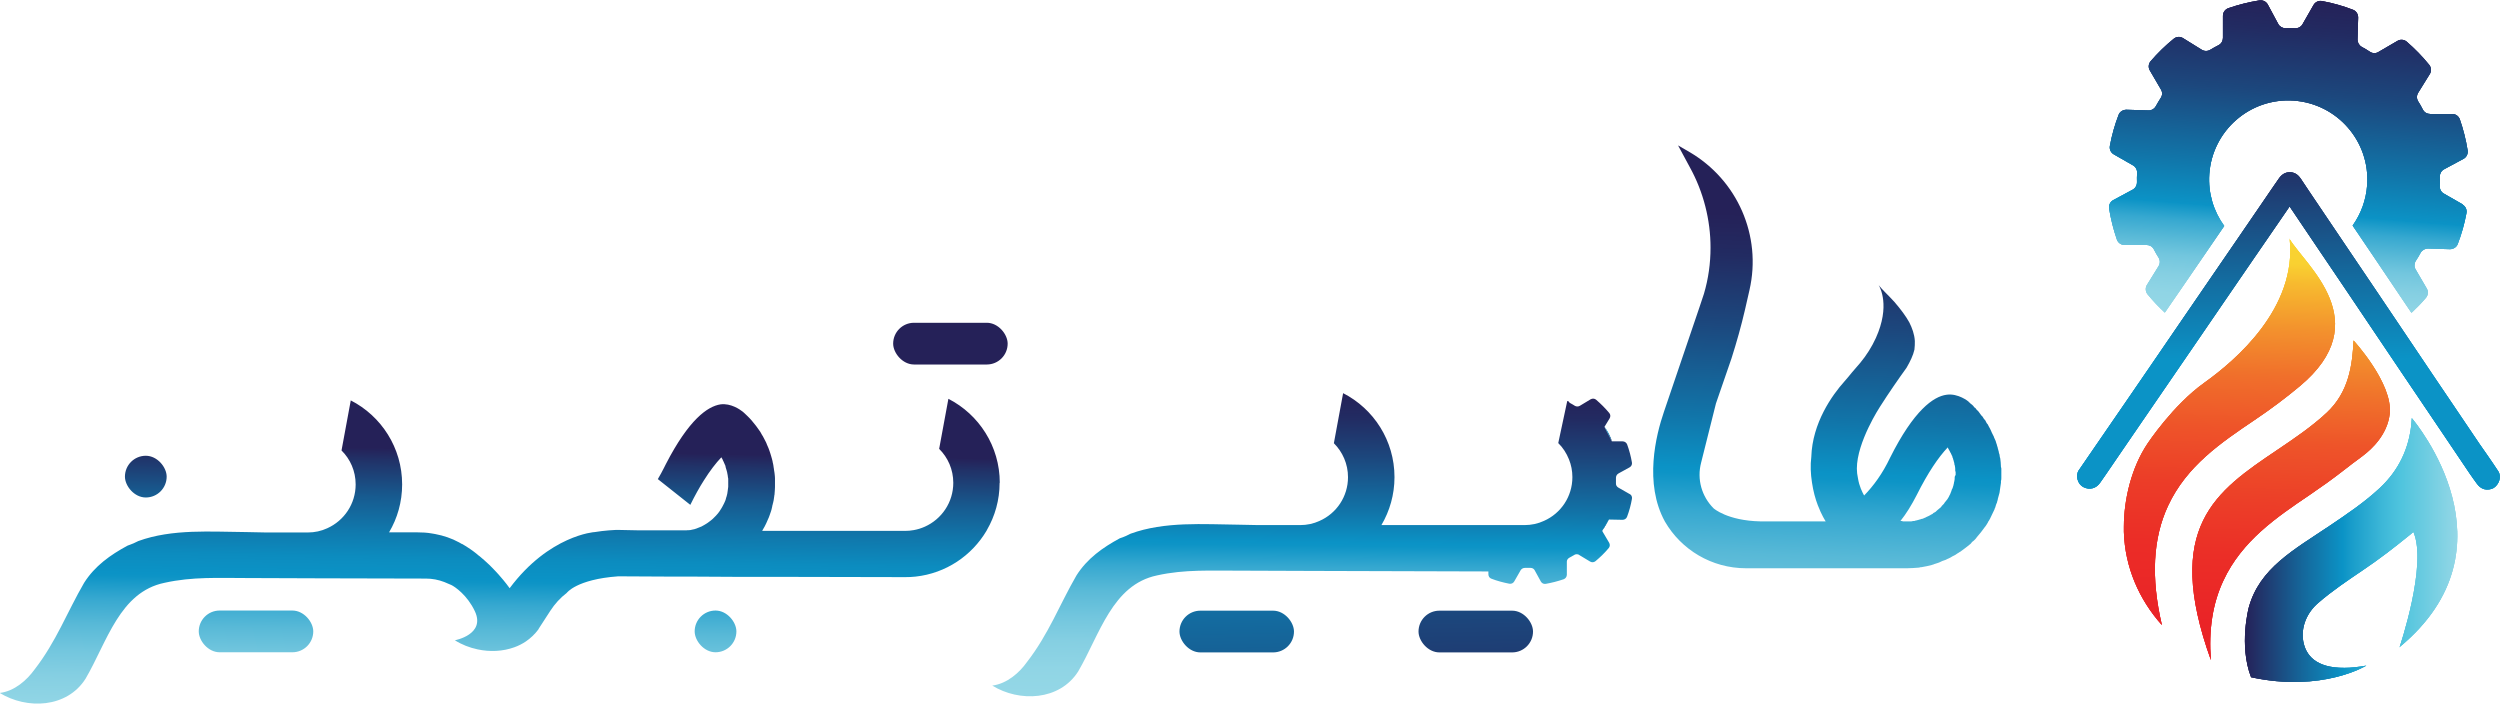 <?xml version="1.0" encoding="UTF-8"?> <svg xmlns="http://www.w3.org/2000/svg" xmlns:xlink="http://www.w3.org/1999/xlink" id="Layer_1" data-name="Layer 1" viewBox="0 0 189.3 53.27"><defs><style> .cls-1 { fill: url(#linear-gradient-2); } .cls-2 { fill: url(#linear-gradient-17); } .cls-3 { fill: url(#linear-gradient-15); } .cls-4 { fill: url(#linear-gradient-18); } .cls-5 { fill: url(#linear-gradient-14); } .cls-6 { fill: url(#linear-gradient-6); } .cls-7 { fill: url(#linear-gradient-11); } .cls-8 { fill: url(#linear-gradient-10); } .cls-9 { fill: url(#linear-gradient-16); } .cls-10 { fill: url(#linear-gradient-5); } .cls-11 { fill: url(#linear-gradient-7); } .cls-12 { fill: url(#linear-gradient-9); } .cls-13 { fill: url(#linear-gradient-3); } .cls-14 { fill: url(#linear-gradient); } .cls-15 { fill: url(#linear-gradient-4); } .cls-16 { fill: url(#linear-gradient-8); } .cls-17 { fill: url(#linear-gradient-12); } .cls-18 { fill: url(#linear-gradient-13); } </style><linearGradient id="linear-gradient" x1="94.09" y1="70.37" x2="92.76" y2="3.22" gradientUnits="userSpaceOnUse"><stop offset="0" stop-color="#252158"></stop><stop offset=".08" stop-color="#222b62"></stop><stop offset=".21" stop-color="#1c477d"></stop><stop offset=".39" stop-color="#1175a9"></stop><stop offset=".49" stop-color="#0b93c6"></stop><stop offset=".5" stop-color="#0d94c6"></stop><stop offset=".57" stop-color="#36a8d0"></stop><stop offset=".65" stop-color="#58b9d7"></stop><stop offset=".74" stop-color="#72c6de"></stop><stop offset=".82" stop-color="#85cfe2"></stop><stop offset=".91" stop-color="#90d5e5"></stop><stop offset="1" stop-color="#94d7e6"></stop></linearGradient><linearGradient id="linear-gradient-2" x1="121.58" y1="40.85" x2="121.53" y2="38.34" gradientUnits="userSpaceOnUse"><stop offset="0" stop-color="#252158"></stop><stop offset=".08" stop-color="#222b62"></stop><stop offset=".21" stop-color="#1c477d"></stop><stop offset=".39" stop-color="#1175a9"></stop><stop offset=".49" stop-color="#0b93c6"></stop><stop offset=".5" stop-color="#0d94c6"></stop><stop offset=".57" stop-color="#36a8d0"></stop><stop offset=".65" stop-color="#58b9d7"></stop><stop offset=".74" stop-color="#72c6de"></stop><stop offset=".82" stop-color="#85cfe2"></stop><stop offset=".91" stop-color="#90d5e5"></stop><stop offset="1" stop-color="#94d7e6"></stop></linearGradient><linearGradient id="linear-gradient-3" x1="121.82" y1="34.33" x2="121.75" y2="30.99" xlink:href="#linear-gradient-2"></linearGradient><linearGradient id="linear-gradient-4" x1="121.82" y1="34.33" x2="121.75" y2="30.99" xlink:href="#linear-gradient-2"></linearGradient><linearGradient id="linear-gradient-5" x1="99.51" y1="29.72" x2="99.26" y2="52.92" xlink:href="#linear-gradient-2"></linearGradient><linearGradient id="linear-gradient-6" x1="121.82" y1="34.33" x2="121.75" y2="30.99" xlink:href="#linear-gradient-2"></linearGradient><linearGradient id="linear-gradient-7" x1="112" y1="60.52" x2="110.67" y2="-6.63" xlink:href="#linear-gradient-2"></linearGradient><linearGradient id="linear-gradient-8" x1="139.15" y1="16.48" x2="137.53" y2="56.02" xlink:href="#linear-gradient-2"></linearGradient><linearGradient id="linear-gradient-9" x1="38.03" y1="34.09" x2="37.65" y2="55.86" gradientUnits="userSpaceOnUse"><stop offset="0" stop-color="#252158"></stop><stop offset=".04" stop-color="#213167"></stop><stop offset=".17" stop-color="#175b90"></stop><stop offset=".29" stop-color="#1079ad"></stop><stop offset=".38" stop-color="#0c8cbf"></stop><stop offset=".45" stop-color="#0b93c6"></stop><stop offset=".46" stop-color="#0d94c6"></stop><stop offset=".54" stop-color="#36a8d0"></stop><stop offset=".63" stop-color="#58b9d7"></stop><stop offset=".72" stop-color="#72c6de"></stop><stop offset=".81" stop-color="#85cfe2"></stop><stop offset=".9" stop-color="#90d5e5"></stop><stop offset="1" stop-color="#94d7e6"></stop></linearGradient><linearGradient id="linear-gradient-10" x1="19.63" y1="33.76" x2="19.25" y2="55.54" xlink:href="#linear-gradient-9"></linearGradient><linearGradient id="linear-gradient-11" x1="54.42" y1="34.38" x2="54.03" y2="56.15" xlink:href="#linear-gradient-9"></linearGradient><linearGradient id="linear-gradient-12" x1="11.08" y1="33.61" x2="10.7" y2="55.38" xlink:href="#linear-gradient-9"></linearGradient><linearGradient id="linear-gradient-13" x1="71.81" y1="34.69" x2="71.42" y2="56.46" xlink:href="#linear-gradient-9"></linearGradient><linearGradient id="linear-gradient-14" x1="104.92" y1="86.72" x2="104.66" y2="111.18" gradientTransform="translate(75.7 -93.8) rotate(3.96)" gradientUnits="userSpaceOnUse"><stop offset="0" stop-color="#252158"></stop><stop offset=".1" stop-color="#222b62"></stop><stop offset=".29" stop-color="#1c477d"></stop><stop offset=".52" stop-color="#1175a9"></stop><stop offset=".66" stop-color="#0b93c6"></stop><stop offset=".66" stop-color="#0d94c6"></stop><stop offset=".71" stop-color="#36a8d0"></stop><stop offset=".77" stop-color="#58b9d7"></stop><stop offset=".82" stop-color="#72c6de"></stop><stop offset=".88" stop-color="#85cfe2"></stop><stop offset=".94" stop-color="#90d5e5"></stop><stop offset="1" stop-color="#94d7e6"></stop></linearGradient><linearGradient id="linear-gradient-15" x1="173.06" y1="10.64" x2="173.29" y2="35.78" gradientUnits="userSpaceOnUse"><stop offset="0" stop-color="#252158"></stop><stop offset=".4" stop-color="#14699d"></stop><stop offset=".66" stop-color="#0b93c6"></stop></linearGradient><linearGradient id="linear-gradient-16" x1="168.16" y1="54.24" x2="169.65" y2="3.63" gradientUnits="userSpaceOnUse"><stop offset="0" stop-color="#ea2227"></stop><stop offset=".15" stop-color="#ea2427"></stop><stop offset=".26" stop-color="#eb2d27"></stop><stop offset=".35" stop-color="#ec3d28"></stop><stop offset=".43" stop-color="#ee5329"></stop><stop offset=".51" stop-color="#f06f2b"></stop><stop offset=".58" stop-color="#f3912d"></stop><stop offset=".65" stop-color="#f7ba2f"></stop><stop offset=".68" stop-color="#f9d131"></stop><stop offset="1" stop-color="#f5eb31"></stop></linearGradient><linearGradient id="linear-gradient-17" x1="172.96" y1="54.38" x2="174.46" y2="3.77" gradientUnits="userSpaceOnUse"><stop offset="0" stop-color="#ea2227"></stop><stop offset=".14" stop-color="#ea2427"></stop><stop offset=".24" stop-color="#eb2e27"></stop><stop offset=".32" stop-color="#ec3e28"></stop><stop offset=".41" stop-color="#ee5429"></stop><stop offset=".48" stop-color="#f0712b"></stop><stop offset=".56" stop-color="#f3952d"></stop><stop offset=".63" stop-color="#f7bf2f"></stop><stop offset=".65" stop-color="#f9d131"></stop><stop offset=".66" stop-color="#f8d131"></stop><stop offset=".86" stop-color="#f6e431"></stop><stop offset="1" stop-color="#f5eb31"></stop></linearGradient><linearGradient id="linear-gradient-18" x1="169.98" y1="41.65" x2="186.08" y2="41.65" gradientUnits="userSpaceOnUse"><stop offset="0" stop-color="#252158"></stop><stop offset=".28" stop-color="#14699d"></stop><stop offset=".46" stop-color="#0b93c6"></stop><stop offset=".49" stop-color="#159ac9"></stop><stop offset=".65" stop-color="#3eb8d8"></stop><stop offset=".73" stop-color="#4ec4de"></stop><stop offset=".82" stop-color="#65cae0"></stop><stop offset="1" stop-color="#94d7e6"></stop></linearGradient></defs><g><rect class="cls-14" x="89.31" y="46.24" width="8.67" height="3.16" rx="1.58" ry="1.58"></rect><g><path class="cls-1" d="m121.3,40.18c.11-.14.2-.29.29-.44.08-.13.15-.27.22-.4l-.51.85Z"></path><path class="cls-13" d="m122.07,33.43l-.56-1.11c.22.35.41.72.56,1.11Z"></path><path class="cls-1" d="m121.3,40.18c.11-.14.2-.29.29-.44.08-.13.15-.27.22-.4l-.51.85Z"></path><path class="cls-15" d="m122.07,33.43l-.56-1.11c.22.35.41.72.56,1.11Z"></path><path class="cls-10" d="m123.38,37.4l-.84-.48c-.12-.07-.19-.19-.18-.32,0-.14,0-.28,0-.42,0-.13.07-.26.18-.32l.03-.02.82-.45c.13-.07.21-.22.18-.37-.08-.46-.2-.92-.36-1.36-.05-.14-.19-.24-.34-.24h-.82s-.56-1.1-.56-1.1l.39-.64c.08-.13.07-.3-.03-.41-.3-.36-.63-.69-.99-1-.11-.1-.28-.11-.41-.04l-.53.32-.3.18c-.12.07-.26.06-.37,0-.11-.08-.24-.14-.36-.21h0c-.06-.04-.11-.09-.14-.15h-.08l-.68,3.18c.35.34.62.76.81,1.23.17.42.26.87.26,1.35,0,1.48-.88,2.75-2.15,3.31-.45.21-.95.32-1.48.32h-10.83c.63-1.07.99-2.31.99-3.63,0-2.77-1.58-5.18-3.89-6.36l-.7,3.79c.66.66,1.07,1.57,1.07,2.57,0,1.48-.88,2.75-2.15,3.31-.45.21-.95.32-1.48.32h-3.14l-1.46-.03c-2.72-.03-5.65-.26-8.23.68-.24.12-.47.24-.82.35-1.29.7-2.46,1.52-3.28,2.81-1.29,2.23-2.11,4.45-3.75,6.56-.58.82-1.51,1.63-2.61,1.78,0,0-.02,0-.02,0,2.05,1.27,5.1,1.15,6.51-1.07,1.64-2.81,2.58-6.56,5.97-7.27,2.11-.47,4.1-.35,6.26-.36l5.36.02,13.47.04v.21c0,.15.08.29.23.34.44.17.9.29,1.36.38.15.03.3-.05.37-.18l.43-.75.05-.09c.07-.11.19-.18.33-.18.14,0,.28,0,.42,0,.14,0,.26.07.32.19l.02.04h0l.44.8c.07.13.22.21.37.18.46-.08.92-.2,1.36-.35.14-.05.24-.19.24-.34v-.97s0-.02,0-.03c0-.12.08-.23.19-.29.12-.07.25-.14.37-.21.09-.06.21-.07.32-.03.02,0,.04.02.05.03l.83.5c.13.08.29.07.41-.03.36-.3.69-.62,1-.99.1-.11.11-.28.03-.41l-.49-.83s-.02-.05-.03-.07l.51-.85h0s.04,0,.06,0l.97.02c.15,0,.29-.09.34-.23.17-.45.29-.9.37-1.36.03-.15-.04-.3-.18-.37Z"></path><path class="cls-1" d="m121.3,40.18c.11-.14.2-.29.29-.44.08-.13.15-.27.22-.4l-.51.85Z"></path><path class="cls-6" d="m122.07,33.43l-.56-1.11c.22.35.41.72.56,1.11Z"></path><rect class="cls-11" x="107.41" y="46.24" width="8.67" height="3.16" rx="1.58" ry="1.58"></rect><path class="cls-16" d="m151.51,35.32c0-.21-.03-.42-.05-.6,0-.05-.03-.08-.03-.1,0-.08-.03-.13-.03-.21-.03-.05-.03-.1-.05-.16v-.03c-.03-.1-.05-.18-.08-.29,0-.03,0-.05-.03-.1,0-.03,0-.05-.03-.1v-.03c-.03-.1-.08-.21-.1-.31-.03-.05-.05-.13-.08-.18-.03-.05-.05-.1-.05-.13-.03-.05-.05-.1-.08-.16s-.05-.1-.08-.16c-.05-.1-.08-.21-.13-.29-.05-.08-.08-.13-.1-.18s-.05-.1-.08-.16c-.05-.05-.08-.08-.1-.13-.03-.05-.05-.1-.08-.16-.08-.08-.16-.18-.21-.29-.03-.03-.08-.08-.1-.1-.08-.1-.16-.21-.21-.29l-.13-.13s-.08-.08-.1-.13c-.05-.03-.08-.05-.13-.1v-.03c-.08-.08-.16-.16-.24-.21-.05-.03-.08-.08-.1-.1-.03,0-.05-.03-.05-.05,0,0-.78-.65-1.67-.52-.99.13-2.48,1.18-4.28,4.78-.57,1.2-1.25,2.12-1.96,2.85-.13-.24-.37-.68-.47-1.33-.05-.21-.08-.47-.08-.71,0-2.01,1.75-4.68,1.75-4.68.68-1.07,1.41-2.12,2.01-2.95.29-.5.5-.94.6-1.38.03-.24.03-.44.03-.65-.03-.52-.21-.99-.42-1.41-.26-.47-.63-.97-1.12-1.54-.47-.52-.94-.94-1.2-1.28.1.16.89,1.57-.21,4-.31.68-.71,1.31-1.18,1.88l-.63.73c-.18.24-.37.44-.57.68-.94,1.05-2.43,3.14-2.51,5.72-.08.63-.05,1.28.05,1.93.1.68.26,1.25.44,1.72.29.76.57,1.18.6,1.23h-4.94c-2.51-.05-3.55-.99-3.55-.99-.89-.89-1.28-2.19-.94-3.47l1.12-4.47,1.18-3.42c.39-1.23.73-2.43,1.02-3.68l.34-1.49c.94-4.1-.91-8.33-4.55-10.45l-.86-.5.89,1.65c1.04,1.88,1.57,4,1.57,6.09,0,1.18-.16,2.35-.5,3.5l-.34,1.02c-.89,2.64-1.8,5.28-2.69,7.92-.6,1.75-1.52,5.41.08,8.31,1.23,2.12,3.53,3.53,6.14,3.53h12.2c.31,0,.6-.03.91-.05.05-.03.1-.03.16-.03.29-.05.55-.1.84-.18.03-.03.05-.03.1-.03,0,0,.03-.03.05-.03s.08-.03.1-.03c.08-.03.16-.05.24-.08.05-.03.13-.05.18-.08t.05-.03c.1-.03.21-.08.29-.1.08-.05.16-.08.21-.1.05-.03.1-.05.16-.08.05-.03.08-.05.13-.08s.1-.05.16-.08.1-.05.16-.1c.03-.03.08-.05.13-.08.05-.03.1-.08.16-.1.26-.18.52-.39.78-.6.03-.05.08-.08.1-.13.05-.03.1-.08.13-.1l.08-.08.05-.05c.03-.05.08-.08.1-.13.21-.24.42-.5.6-.76.05-.05.08-.1.13-.18.03-.03.05-.08.08-.13.03-.03.03-.05.05-.1.05-.05.08-.13.13-.21.03-.03.03-.08.05-.1.1-.21.21-.44.31-.65,0-.03,0-.05.03-.08.03-.05.03-.1.05-.16.03-.08.05-.18.1-.26,0-.05.03-.1.03-.13.03-.05.03-.08.03-.13.05-.16.08-.31.13-.47,0-.05.03-.13.03-.21.03-.18.05-.37.08-.55v-.13c.03-.08.03-.16.03-.26v-.65c0-.05,0-.1-.03-.16Zm-3.47.68c0,.05-.03.08-.03.13,0,.1,0,.21-.03.31,0,.03-.03.08-.03.13v.03s-.03.08-.03.13c-.03.08-.05.18-.08.26l-.03.03c-.03.08-.05.16-.08.24-.03.05-.05.1-.05.13-.05.1-.1.18-.13.26-.03.03-.05.08-.08.13-.03.03-.05.08-.08.1-.03.03-.05.08-.08.1s-.05.08-.08.1c0,.03-.03.05-.05.08-.05.05-.1.1-.16.16,0,.03-.03.05-.05.08-.1.08-.21.18-.31.26-.03.03-.05.05-.08.08-.03.03-.05.03-.08.05s-.08.05-.1.05c-.03.03-.05.05-.08.08-.05.03-.13.05-.18.1-.03,0-.05.03-.1.05-.05.03-.1.05-.18.08-.03.03-.05.03-.1.05-.05.03-.13.05-.18.08-.08,0-.13.03-.18.05-.03,0-.05,0-.1.03h-.03s-.05.03-.1.03c-.03,0-.08.03-.1.03s-.08,0-.1.03c-.08,0-.16,0-.24.03h-.63c-.05,0-.08-.03-.1-.03h-.1c.44-.55.84-1.2,1.23-1.96.86-1.72,1.65-2.87,2.35-3.61.03.05.05.08.05.13.03,0,.03.03.05.05v.03s.03,0,.03.03c.03.05.05.1.08.16,0,.03.03.03.03.03,0,.03,0,.05.03.08,0,.03.03.05.03.08.03.03.03.05.05.08v.08s.03,0,.03.03c.03.05.03.13.05.18.03.05.03.08.03.1.03.08.05.16.05.24,0,.03.03.05.03.08.03.13.03.24.03.34v.05s.03.08.03.1v.26Z"></path></g><g><path class="cls-12" d="m75.69,36.56c0,1.3-.35,2.52-.96,3.57-.01.02-.02.04-.03.06-1.12,1.89-3.08,3.22-5.37,3.47-.26.03-.52.04-.79.04l-9.37-.02h-3.32s-3.51-.02-3.51-.02t0,0h-1.63s-3.74-.02-3.74-.02h-.17c-3.16.23-3.89,1.26-3.89,1.26-.49.37-.9.83-1.24,1.35-.32.49-.65.99-.81,1.25-.07.1-.1.17-.1.17-.27.36-.59.66-.94.9-.27.18-.56.33-.87.44-.88.32-1.86.36-2.79.16-.61-.13-1.2-.36-1.72-.69,0,0,0,0,.01,0,0,0,2.33-.43,1.51-2.19-.58-1.24-1.53-1.87-1.78-1.99-.18-.08-.36-.16-.54-.23-.44-.17-.91-.26-1.39-.26l-8.16-.02-5.37-.02c-2.16,0-4.15-.11-6.26.36-3.4.7-4.34,4.45-5.98,7.26-1.41,2.23-4.45,2.34-6.5,1.08,0,0,0,0,.01,0,1.11-.14,2.04-.96,2.63-1.78,1.64-2.11,2.46-4.34,3.75-6.56.82-1.29,1.99-2.11,3.28-2.81.35-.12.59-.23.82-.35,2.58-.94,5.51-.7,8.23-.68l1.46.03h3.14c.53,0,1.03-.11,1.48-.32,1.27-.57,2.15-1.84,2.15-3.32,0-1.01-.41-1.92-1.07-2.57l.7-3.79c2.31,1.18,3.89,3.59,3.89,6.36,0,1.33-.36,2.57-.99,3.63h2.12c.38,0,.77.02,1.15.09.08.01.15.03.23.04.63.12,1.23.32,1.8.63.07.04.14.08.21.12,0,0,.01,0,.02,0,.07.04.15.09.22.13,0,0,0,0,0,0,.06.04.13.08.19.12.07.05.14.09.21.14.03.02.07.05.1.07.03.02.07.05.1.07.06.04.11.08.17.13.05.04.09.07.14.11.03.02.06.05.09.08.04.03.08.06.12.09.12.1.23.2.35.3.04.03.08.07.12.11.08.07.16.15.24.22.04.04.08.08.12.12.04.04.08.08.12.12.08.08.15.16.23.24,0,0,0,0,0,0,.08.09.16.17.24.26.04.04.08.09.12.14.04.05.08.09.12.14.04.05.08.09.12.14.04.05.08.1.12.15.04.05.08.1.12.15.04.05.08.1.12.16.04.05.08.11.12.16,2.99-4.01,6.44-4.26,6.44-4.25.36-.06.72-.1,1.08-.13.16-.01.32-.02.48-.03h.23s.1,0,.15,0l1.46.03h3.05c.07,0,.12,0,.17,0,.02,0,.04,0,.07,0,.02,0,.04,0,.06,0,.03,0,.07,0,.1,0,.02,0,.04,0,.07,0,.03,0,.06,0,.1-.01.02,0,.04,0,.07,0,0,0,.02,0,.03,0,.03,0,.05,0,.08-.01,0,0,.01,0,.02,0,.04,0,.07-.01.1-.02.03,0,.06-.01.09-.02.02,0,.03,0,.05-.01.03,0,.06-.02.09-.02.03,0,.06-.02.09-.03.03,0,.06-.02.09-.03.07-.02.13-.05.2-.08.03-.01.07-.03.1-.04,0,0,0,0,0,0,0,0,0,0,.01,0,.03-.01.05-.02.08-.04.03-.01.06-.03.09-.05.03-.02.06-.03.09-.05.06-.03.12-.07.18-.11.03-.02.06-.04.09-.06h0s.06-.04.08-.06c.03-.02.06-.04.08-.06.03-.02.06-.04.08-.06.05-.04.09-.07.13-.11t0,0s.03-.02.04-.04c0,0,0,0,.01-.01.04-.04.08-.08.12-.12.02-.02.04-.04.07-.07.05-.05.1-.11.15-.17.02-.03.04-.05.06-.08.02-.03.04-.06.06-.08,0,0,0,0,0,0,.02-.03.05-.07.07-.11,0,0,0,0,0,0h0s.05-.08.07-.11c.02-.04.05-.08.07-.12.05-.08.09-.17.13-.25.02-.04.04-.09.06-.13h0c.04-.08.07-.17.09-.25,0,0,0-.01,0-.02.02-.05.03-.1.05-.15.01-.04.02-.08.03-.12,0-.03.01-.05.02-.08,0-.02,0-.04.01-.05,0,0,0-.02,0-.03,0-.04.02-.09.02-.13.02-.1.03-.21.04-.31,0-.04,0-.09,0-.13,0-.05,0-.1,0-.15,0-.04,0-.08,0-.12,0-.03,0-.06,0-.09,0-.02,0-.04,0-.06,0,0,0,0,0-.01,0-.05,0-.1-.02-.15,0-.05-.01-.11-.02-.16,0-.03-.01-.06-.02-.1,0-.04-.01-.07-.02-.11,0-.04-.02-.07-.03-.11,0-.04-.02-.07-.03-.11-.02-.07-.04-.13-.06-.2,0,0,0,0,0-.01,0,0,0-.01,0-.02,0,0,0,0,0,0,0-.01,0-.02-.01-.03,0,0,0-.01,0-.02h0s-.02-.06-.04-.09c-.01-.03-.02-.06-.04-.09,0-.02-.02-.04-.03-.06,0,0,0,0,0,0,0,0,0,0,0-.01,0,0,0,0,0,0,0-.02-.02-.04-.02-.05,0-.02-.02-.04-.03-.05l-.02-.05s0-.01-.01-.02c0,0,0-.02-.02-.03,0,0,0-.01,0-.02,0,0,0,0,0-.01-.01-.02-.02-.04-.03-.05-.02-.04-.05-.08-.07-.12-.41.43-.86,1.01-1.33,1.76-.33.52-.67,1.13-1.02,1.84l-2.46-1.95c.16-.27.32-.56.47-.86.04-.09.09-.17.13-.26,1.75-3.4,3.17-4.39,4.15-4.54h0c.78-.1,1.48.4,1.63.52.02.02.03.02.03.02.02.02.04.03.06.05.03.03.06.06.1.09.08.07.16.15.23.22,0,0,.02.02.02.02.04.04.07.07.11.11.04.04.08.08.12.13s.08.08.11.13c.08.09.15.18.22.27.03.04.07.09.1.13.07.09.13.19.2.28h0s.01.02.02.03c.02.03.04.07.07.1,0,0,0,0,0,.01,0,.01.02.03.03.04.01.02.02.04.03.06.02.03.04.06.05.09.02.04.04.07.07.11.03.06.06.11.09.17.05.09.1.19.15.29,0,0,0,0,0,0,.02.05.04.09.06.14,0,0,0,0,0,.01.02.05.05.11.07.16.02.05.04.09.06.14.02.06.05.13.07.19.03.07.05.14.07.21.01.03.02.07.03.1.01.04.03.09.04.13,0,.03.02.07.03.1.02.09.05.18.07.27,0,0,0,.02,0,.03.01.06.02.11.04.17.01.06.02.11.03.17,0,0,0,.02,0,.03,0,.04.01.07.02.11,0,.05.02.1.02.15,0,.04.01.08.02.12,0,.05.01.09.02.14,0,.06.01.13.02.19,0,.06,0,.11.01.17,0,.06,0,.12,0,.18,0,.06,0,.12,0,.18,0,.02,0,.05,0,.07,0,.02,0,.05,0,.07v.03s0,.06,0,.08c0,.02,0,.03,0,.05,0,.07,0,.14-.01.22,0,.05,0,.1-.01.14h0s0,.09-.01.13c0,.05,0,.09-.02.14,0,0,0,0,0,.01s0,0,0,.01c-.01.09-.03.19-.04.28-.01.07-.02.14-.04.2,0,.04-.02.08-.03.12,0,.04-.02.08-.03.12,0,.03-.01.05-.02.08,0,0,0,.02,0,.03,0,.04-.02.07-.03.11,0,0,0,.01,0,.02-.01.04-.02.08-.03.12-.01.04-.03.09-.04.13-.02.06-.04.12-.06.17-.01.03-.02.06-.03.09-.02.05-.04.11-.06.16,0,.02-.02.05-.03.07-.04.11-.09.22-.14.32-.01.03-.03.06-.04.09-.04.08-.08.16-.12.24-.02.04-.04.08-.07.12-.03.05-.05.1-.08.14-.01.02-.02.04-.03.06h10.83c.22,0,.44-.02.65-.06.29-.05.57-.14.84-.26,1.27-.57,2.15-1.84,2.15-3.32,0-1.01-.41-1.92-1.07-2.57l.7-3.79c2.31,1.18,3.89,3.59,3.89,6.36Z"></path><rect class="cls-8" x="15.05" y="46.23" width="8.67" height="3.16" rx="1.58" ry="1.58"></rect><rect class="cls-7" x="52.6" y="46.23" width="3.16" height="3.16" rx="1.58" ry="1.58"></rect><rect class="cls-17" x="9.46" y="34.51" width="3.16" height="3.16" rx="1.58" ry="1.58"></rect><rect class="cls-18" x="67.63" y="24.44" width="8.67" height="3.16" rx="1.58" ry="1.58"></rect></g></g><g><g><path class="cls-5" d="m186.5,15.49l-1.45-.83c-.2-.11-.32-.33-.31-.56.01-.24.02-.48,0-.72h0c0-.24.12-.45.32-.56l1.47-.79c.23-.12.36-.38.32-.64-.13-.81-.33-1.6-.59-2.35-.09-.25-.32-.41-.58-.41h-1.67c-.23,0-.44-.12-.55-.33-.11-.22-.23-.43-.36-.63-.12-.2-.12-.44,0-.64l.88-1.42c.14-.22.12-.51-.05-.71-.51-.63-1.08-1.21-1.69-1.74-.2-.17-.48-.2-.71-.06l-1.44.84c-.2.12-.45.11-.64-.02-.2-.13-.41-.26-.62-.37-.2-.11-.32-.33-.32-.55l.05-1.67c0-.26-.15-.5-.39-.59-.75-.29-1.53-.51-2.34-.66-.26-.05-.52.07-.65.3l-.83,1.45c-.11.2-.33.32-.56.31-.24-.01-.48-.01-.72,0h0c-.23,0-.45-.12-.56-.32l-.79-1.47c-.12-.23-.38-.36-.64-.32-.81.13-1.6.33-2.35.59-.25.09-.41.32-.41.58v1.67c0,.23-.12.44-.33.55-.22.11-.43.23-.63.35-.2.12-.44.12-.64,0l-1.42-.88c-.22-.14-.51-.12-.71.05-.63.51-1.21,1.08-1.74,1.69-.17.2-.2.48-.06.71l.84,1.44c.12.2.11.45-.02.64-.13.2-.25.41-.37.62-.11.2-.33.33-.56.32l-1.67-.05c-.26,0-.5.15-.59.39-.29.75-.51,1.53-.66,2.34-.05.26.07.52.3.65l1.45.83c.2.11.32.33.31.56-.01.24-.02.48-.01.72h0c0,.24-.12.45-.32.56l-1.47.79c-.23.12-.36.38-.32.64.13.81.33,1.6.59,2.35.09.25.32.41.58.41h1.67c.23,0,.44.12.55.33.11.22.23.43.36.63.12.2.12.44,0,.64l-.88,1.42c-.14.22-.12.51.04.71.4.49.84.96,1.31,1.39.43-.62.85-1.24,1.28-1.86.73-1.06,1.46-2.12,2.18-3.18l1.04-1.52c-.8-1.1-1.23-2.47-1.13-3.93.23-3.3,3.09-5.79,6.39-5.56,3.3.23,5.79,3.09,5.56,6.39-.08,1.15-.48,2.2-1.1,3.07.54.79,1.07,1.59,1.61,2.38.73,1.08,1.46,2.16,2.18,3.24.22.33.44.65.66.98.04-.02.07-.05.1-.08.35-.33.69-.68,1-1.05.17-.2.2-.48.06-.71l-.84-1.44c-.12-.2-.11-.45.01-.64.13-.2.26-.41.37-.62.11-.2.33-.32.55-.32l1.67.05c.26,0,.5-.15.59-.39.29-.75.51-1.53.66-2.34.05-.26-.07-.52-.3-.65Z"></path><path class="cls-3" d="m159.03,36.54c.14-.2.27-.39.41-.59l1.1-1.61c.54-.79,1.09-1.59,1.63-2.38l1.99-2.9,2.18-3.18,2.19-3.2,2.05-2.99,1.74-2.53,1.25-1.82c.2-.29.4-.57.59-.86,0-.01.02-.03.03-.04h-1.62c.13.2.27.4.4.6l1.09,1.62,1.62,2.4,1.98,2.93,2.16,3.21,2.18,3.24c.68,1.01,1.36,2.01,2.04,3.02l1.72,2.55,1.24,1.84c.19.29.31.43.51.72,0,.01.02.03.03.04.14.2.32.36.56.43.22.06.52.03.72-.09.4-.26.63-.85.34-1.28l-.4-.6c-.36-.54-.65-.93-1.02-1.47-.54-.8-1.08-1.6-1.62-2.4l-1.98-2.93-2.16-3.21c-.73-1.08-1.46-2.16-2.18-3.24-.68-1.01-1.36-2.01-2.04-3.02-.57-.85-1.15-1.7-1.72-2.55l-1.24-1.84c-.19-.29-.39-.58-.58-.87,0-.01-.02-.03-.03-.04-.19-.28-.46-.46-.81-.46s-.62.19-.81.46c-.14.2-.27.39-.41.59l-1.1,1.61-1.63,2.38-1.99,2.9-2.18,3.18-2.19,3.2c-.68,1-1.37,2-2.05,2.99-.58.84-1.16,1.69-1.74,2.53-.42.61-.83,1.21-1.25,1.82-.2.29-.4.57-.59.86,0,.01-.02.03-.03.04-.28.41-.09,1.06.34,1.28.48.25.99.1,1.28-.34h0Z"></path><path class="cls-9" d="m173.36,18.09c1.23,2.03,6.63,6.27.78,11.15-1.04.87-2.17,1.72-3.42,2.56-2.53,1.71-5.15,3.47-6.56,6.51-1.14,2.45-1.3,5.43-.46,9.02-1.73-1.93-2.8-4.38-2.88-7.05,0-.13,0-.26,0-.39,0-2.11.59-4.51,1.79-6.3,0,0,1.92-2.91,4.29-4.6s7.05-5.67,6.47-10.92Z"></path><path class="cls-2" d="m178.88,34.54c-.5.37-1,.74-1.48,1.12-.78.61-1.61,1.2-2.49,1.8-2.53,1.71-5.15,3.48-6.56,6.51-.81,1.73-1.12,3.73-.94,6.01-3.63-10.07.38-12.78,5.01-15.9,1.29-.87,2.61-1.76,3.76-2.83,1.67-1.56,1.94-3.58,2.03-5.47h0s2.99,3.25,2.74,5.55c-.18,1.58-1.35,2.67-2.06,3.2Z"></path><path class="cls-4" d="m181.69,49.02s2.14-6.28,1.05-8.75c-.12.12-.26.23-.4.34-1.06.86-2.17,1.72-3.42,2.56-1.15.78-2.32,1.56-3.38,2.48-.87.74-1.32,1.83-1.14,2.9.18,1.02.91,2.04,3.13,2.02.48,0,1.03-.06,1.65-.17,0,0-3.34,2.05-8.73.88-.94-2.44-.17-5.29-.17-5.29.82-2.96,3.37-4.33,6.14-6.19,1.29-.87,2.61-1.76,3.76-2.83,1.52-1.41,2.21-3.08,2.4-4.78h0c.02-.18.03-.35.04-.53,0,0,0,0,0,0,.26.31,8.21,9.8-.94,17.35Z"></path></g><g><path class="cls-5" d="m186.5,15.49l-1.45-.83c-.2-.11-.32-.33-.31-.56.01-.24.02-.48,0-.72h0c0-.24.12-.45.32-.56l1.47-.79c.23-.12.36-.38.32-.64-.13-.81-.33-1.6-.59-2.35-.09-.25-.32-.41-.58-.41h-1.67c-.23,0-.44-.12-.55-.33-.11-.22-.23-.43-.36-.63-.12-.2-.12-.44,0-.64l.88-1.42c.14-.22.12-.51-.05-.71-.51-.63-1.08-1.21-1.69-1.74-.2-.17-.48-.2-.71-.06l-1.44.84c-.2.12-.45.11-.64-.02-.2-.13-.41-.26-.62-.37-.2-.11-.32-.33-.32-.55l.05-1.67c0-.26-.15-.5-.39-.59-.75-.29-1.53-.51-2.34-.66-.26-.05-.52.07-.65.3l-.83,1.45c-.11.2-.33.32-.56.31-.24-.01-.48-.01-.72,0h0c-.23,0-.45-.12-.56-.32l-.79-1.47c-.12-.23-.38-.36-.64-.32-.81.13-1.6.33-2.35.59-.25.09-.41.32-.41.58v1.67c0,.23-.12.44-.33.55-.22.11-.43.23-.63.35-.2.12-.44.12-.64,0l-1.42-.88c-.22-.14-.51-.12-.71.05-.63.51-1.21,1.08-1.74,1.69-.17.2-.2.48-.06.71l.84,1.44c.12.2.11.45-.02.64-.13.2-.25.41-.37.62-.11.2-.33.33-.56.32l-1.67-.05c-.26,0-.5.15-.59.39-.29.75-.51,1.53-.66,2.34-.05.26.07.52.3.65l1.45.83c.2.11.32.33.31.56-.01.24-.02.48-.01.72h0c0,.24-.12.45-.32.56l-1.47.79c-.23.12-.36.38-.32.64.13.81.33,1.6.59,2.35.09.25.32.41.58.41h1.67c.23,0,.44.12.55.33.11.22.23.43.36.63.12.2.12.44,0,.64l-.88,1.42c-.14.22-.12.51.04.71.4.49.84.96,1.31,1.39.43-.62.85-1.24,1.28-1.86.73-1.06,1.46-2.12,2.18-3.18l1.04-1.52c-.8-1.1-1.23-2.47-1.13-3.93.23-3.3,3.09-5.79,6.39-5.56,3.3.23,5.79,3.09,5.56,6.39-.08,1.15-.48,2.2-1.1,3.07.54.79,1.07,1.59,1.61,2.38.73,1.08,1.46,2.16,2.18,3.24.22.33.44.65.66.98.04-.02.07-.05.1-.08.35-.33.69-.68,1-1.05.17-.2.2-.48.06-.71l-.84-1.44c-.12-.2-.11-.45.01-.64.13-.2.26-.41.37-.62.11-.2.33-.32.55-.32l1.67.05c.26,0,.5-.15.59-.39.29-.75.51-1.53.66-2.34.05-.26-.07-.52-.3-.65Z"></path><path class="cls-3" d="m159.03,36.54c.14-.2.27-.39.41-.59l1.1-1.61c.54-.79,1.09-1.59,1.63-2.38l1.99-2.9,2.18-3.18,2.19-3.2,2.05-2.99,1.74-2.53,1.25-1.82c.2-.29.4-.57.59-.86,0-.01.02-.03.03-.04h-1.62c.13.2.27.4.4.6l1.09,1.62,1.62,2.4,1.98,2.93,2.16,3.21,2.18,3.24c.68,1.01,1.36,2.01,2.04,3.02l1.72,2.55,1.24,1.84c.19.29.31.43.51.72,0,.01.02.03.03.04.14.2.32.36.56.43.22.06.52.03.72-.09.4-.26.63-.85.34-1.28l-.4-.6c-.36-.54-.65-.93-1.02-1.47-.54-.8-1.08-1.6-1.62-2.4l-1.98-2.93-2.16-3.21c-.73-1.08-1.46-2.16-2.18-3.24-.68-1.01-1.36-2.01-2.04-3.02-.57-.85-1.15-1.7-1.72-2.55l-1.24-1.84c-.19-.29-.39-.58-.58-.87,0-.01-.02-.03-.03-.04-.19-.28-.46-.46-.81-.46s-.62.19-.81.46c-.14.2-.27.39-.41.59l-1.1,1.61-1.63,2.38-1.99,2.9-2.18,3.18-2.19,3.2c-.68,1-1.37,2-2.05,2.99-.58.84-1.16,1.69-1.74,2.53-.42.61-.83,1.21-1.25,1.82-.2.29-.4.57-.59.86,0,.01-.02.03-.03.04-.28.41-.09,1.06.34,1.28.48.25.99.1,1.28-.34h0Z"></path><path class="cls-9" d="m173.36,18.09c1.23,2.03,6.63,6.27.78,11.15-1.04.87-2.17,1.72-3.42,2.56-2.53,1.71-5.15,3.47-6.56,6.51-1.14,2.45-1.3,5.43-.46,9.02-1.73-1.93-2.8-4.38-2.88-7.05,0-.13,0-.26,0-.39,0-2.11.59-4.51,1.79-6.3,0,0,1.92-2.91,4.29-4.6s7.05-5.67,6.47-10.92Z"></path><path class="cls-2" d="m178.88,34.54c-.5.37-1,.74-1.48,1.12-.78.61-1.61,1.2-2.49,1.8-2.53,1.71-5.15,3.48-6.56,6.51-.81,1.73-1.12,3.73-.94,6.01-3.63-10.07.38-12.78,5.01-15.9,1.29-.87,2.61-1.76,3.76-2.83,1.67-1.56,1.94-3.58,2.03-5.47h0s2.99,3.25,2.74,5.55c-.18,1.58-1.35,2.67-2.06,3.2Z"></path><path class="cls-4" d="m181.69,49.02s2.14-6.28,1.05-8.75c-.12.12-.26.23-.4.34-1.06.86-2.17,1.72-3.42,2.56-1.15.78-2.32,1.56-3.38,2.48-.87.74-1.32,1.83-1.14,2.9.18,1.02.91,2.04,3.13,2.02.48,0,1.03-.06,1.65-.17,0,0-3.34,2.05-8.73.88-.94-2.44-.17-5.29-.17-5.29.82-2.96,3.37-4.33,6.14-6.19,1.29-.87,2.61-1.76,3.76-2.83,1.52-1.41,2.21-3.08,2.4-4.78h0c.02-.18.03-.35.04-.53,0,0,0,0,0,0,.26.31,8.21,9.8-.94,17.35Z"></path></g><path class="cls-5" d="m186.5,15.49l-1.45-.83c-.2-.11-.32-.33-.31-.56.01-.24.02-.48,0-.72h0c0-.24.12-.45.32-.56l1.47-.79c.23-.12.36-.38.32-.64-.13-.81-.33-1.6-.59-2.35-.09-.25-.32-.41-.58-.41h-1.67c-.23,0-.44-.12-.55-.33-.11-.22-.23-.43-.36-.63-.12-.2-.12-.44,0-.64l.88-1.42c.14-.22.12-.51-.05-.71-.51-.63-1.08-1.21-1.69-1.74-.2-.17-.48-.2-.71-.06l-1.44.84c-.2.12-.45.11-.64-.02-.2-.13-.41-.26-.62-.37-.2-.11-.32-.33-.32-.55l.05-1.67c0-.26-.15-.5-.39-.59-.75-.29-1.53-.51-2.34-.66-.26-.05-.52.07-.65.3l-.83,1.45c-.11.2-.33.32-.56.31-.24-.01-.48-.01-.72,0h0c-.23,0-.45-.12-.56-.32l-.79-1.47c-.12-.23-.38-.36-.64-.32-.81.13-1.6.33-2.35.59-.25.09-.41.32-.41.58v1.67c0,.23-.12.44-.33.55-.22.11-.43.23-.63.35-.2.12-.44.12-.64,0l-1.42-.88c-.22-.14-.51-.12-.71.05-.63.51-1.21,1.08-1.74,1.69-.17.2-.2.48-.06.71l.84,1.44c.12.2.11.45-.02.64-.13.2-.25.41-.37.62-.11.2-.33.33-.56.32l-1.67-.05c-.26,0-.5.15-.59.39-.29.75-.51,1.53-.66,2.34-.05.26.07.52.3.65l1.45.83c.2.11.32.33.31.56-.01.24-.02.48-.01.72h0c0,.24-.12.45-.32.56l-1.47.79c-.23.12-.36.38-.32.64.13.81.33,1.6.59,2.35.09.25.32.41.58.41h1.67c.23,0,.44.12.55.33.11.22.23.43.36.63.12.2.12.44,0,.64l-.88,1.42c-.14.22-.12.51.04.71.4.49.84.96,1.31,1.39.43-.62.85-1.24,1.28-1.86.73-1.06,1.46-2.12,2.18-3.18l1.04-1.52c-.8-1.1-1.23-2.47-1.13-3.93.23-3.3,3.09-5.79,6.39-5.56,3.3.23,5.79,3.09,5.56,6.39-.08,1.15-.48,2.2-1.1,3.07.54.79,1.07,1.59,1.61,2.38.73,1.08,1.46,2.16,2.18,3.24.22.33.44.65.66.98.04-.02.07-.05.1-.08.35-.33.69-.68,1-1.05.17-.2.2-.48.06-.71l-.84-1.44c-.12-.2-.11-.45.01-.64.13-.2.26-.41.37-.62.11-.2.33-.32.55-.32l1.67.05c.26,0,.5-.15.59-.39.29-.75.51-1.53.66-2.34.05-.26-.07-.52-.3-.65Z"></path><path class="cls-3" d="m159.03,36.54c.14-.2.27-.39.41-.59l1.1-1.61c.54-.79,1.09-1.59,1.63-2.38l1.99-2.9,2.18-3.18,2.19-3.2,2.05-2.99,1.74-2.53,1.25-1.82c.2-.29.4-.57.59-.86,0-.01.02-.03.03-.04h-1.62c.13.2.27.4.4.6l1.09,1.62,1.62,2.4,1.98,2.93,2.16,3.21,2.18,3.24c.68,1.01,1.36,2.01,2.04,3.02l1.72,2.55,1.24,1.84c.19.29.31.43.51.72,0,.01.02.03.03.04.14.2.32.36.56.43.22.06.52.03.72-.09.4-.26.63-.85.34-1.28l-.4-.6c-.36-.54-.65-.93-1.02-1.47-.54-.8-1.08-1.6-1.62-2.4l-1.98-2.93-2.16-3.21c-.73-1.08-1.46-2.16-2.18-3.24-.68-1.01-1.36-2.01-2.04-3.02-.57-.85-1.15-1.7-1.72-2.55l-1.24-1.84c-.19-.29-.39-.58-.58-.87,0-.01-.02-.03-.03-.04-.19-.28-.46-.46-.81-.46s-.62.19-.81.46c-.14.2-.27.39-.41.59l-1.1,1.61-1.63,2.38-1.99,2.9-2.18,3.18-2.19,3.2c-.68,1-1.37,2-2.05,2.99-.58.84-1.16,1.69-1.74,2.53-.42.61-.83,1.21-1.25,1.82-.2.29-.4.57-.59.86,0,.01-.02.03-.03.04-.28.41-.09,1.06.34,1.28.48.25.99.1,1.28-.34h0Z"></path><path class="cls-9" d="m173.36,18.09c1.23,2.03,6.63,6.27.78,11.15-1.04.87-2.17,1.72-3.42,2.56-2.53,1.71-5.15,3.47-6.56,6.51-1.14,2.45-1.3,5.43-.46,9.02-1.73-1.93-2.8-4.38-2.88-7.05,0-.13,0-.26,0-.39,0-2.11.59-4.51,1.79-6.3,0,0,1.92-2.91,4.29-4.6s7.05-5.67,6.47-10.92Z"></path><path class="cls-2" d="m178.88,34.54c-.5.37-1,.74-1.48,1.12-.78.61-1.61,1.2-2.49,1.8-2.53,1.71-5.15,3.48-6.56,6.51-.81,1.73-1.12,3.73-.94,6.01-3.63-10.07.38-12.78,5.01-15.9,1.29-.87,2.61-1.76,3.76-2.83,1.67-1.56,1.94-3.58,2.03-5.47h0s2.99,3.25,2.74,5.55c-.18,1.58-1.35,2.67-2.06,3.2Z"></path><path class="cls-4" d="m181.69,49.02s2.14-6.28,1.05-8.75c-.12.12-.26.23-.4.34-1.06.86-2.17,1.72-3.42,2.56-1.15.78-2.32,1.56-3.38,2.48-.87.74-1.32,1.83-1.14,2.9.18,1.02.91,2.04,3.13,2.02.48,0,1.03-.06,1.65-.17,0,0-3.34,2.05-8.73.88-.94-2.44-.17-5.29-.17-5.29.82-2.96,3.37-4.33,6.14-6.19,1.29-.87,2.61-1.76,3.76-2.83,1.52-1.41,2.21-3.08,2.4-4.78h0c.02-.18.03-.35.04-.53,0,0,0,0,0,0,.26.31,8.21,9.8-.94,17.35Z"></path></g></svg> 